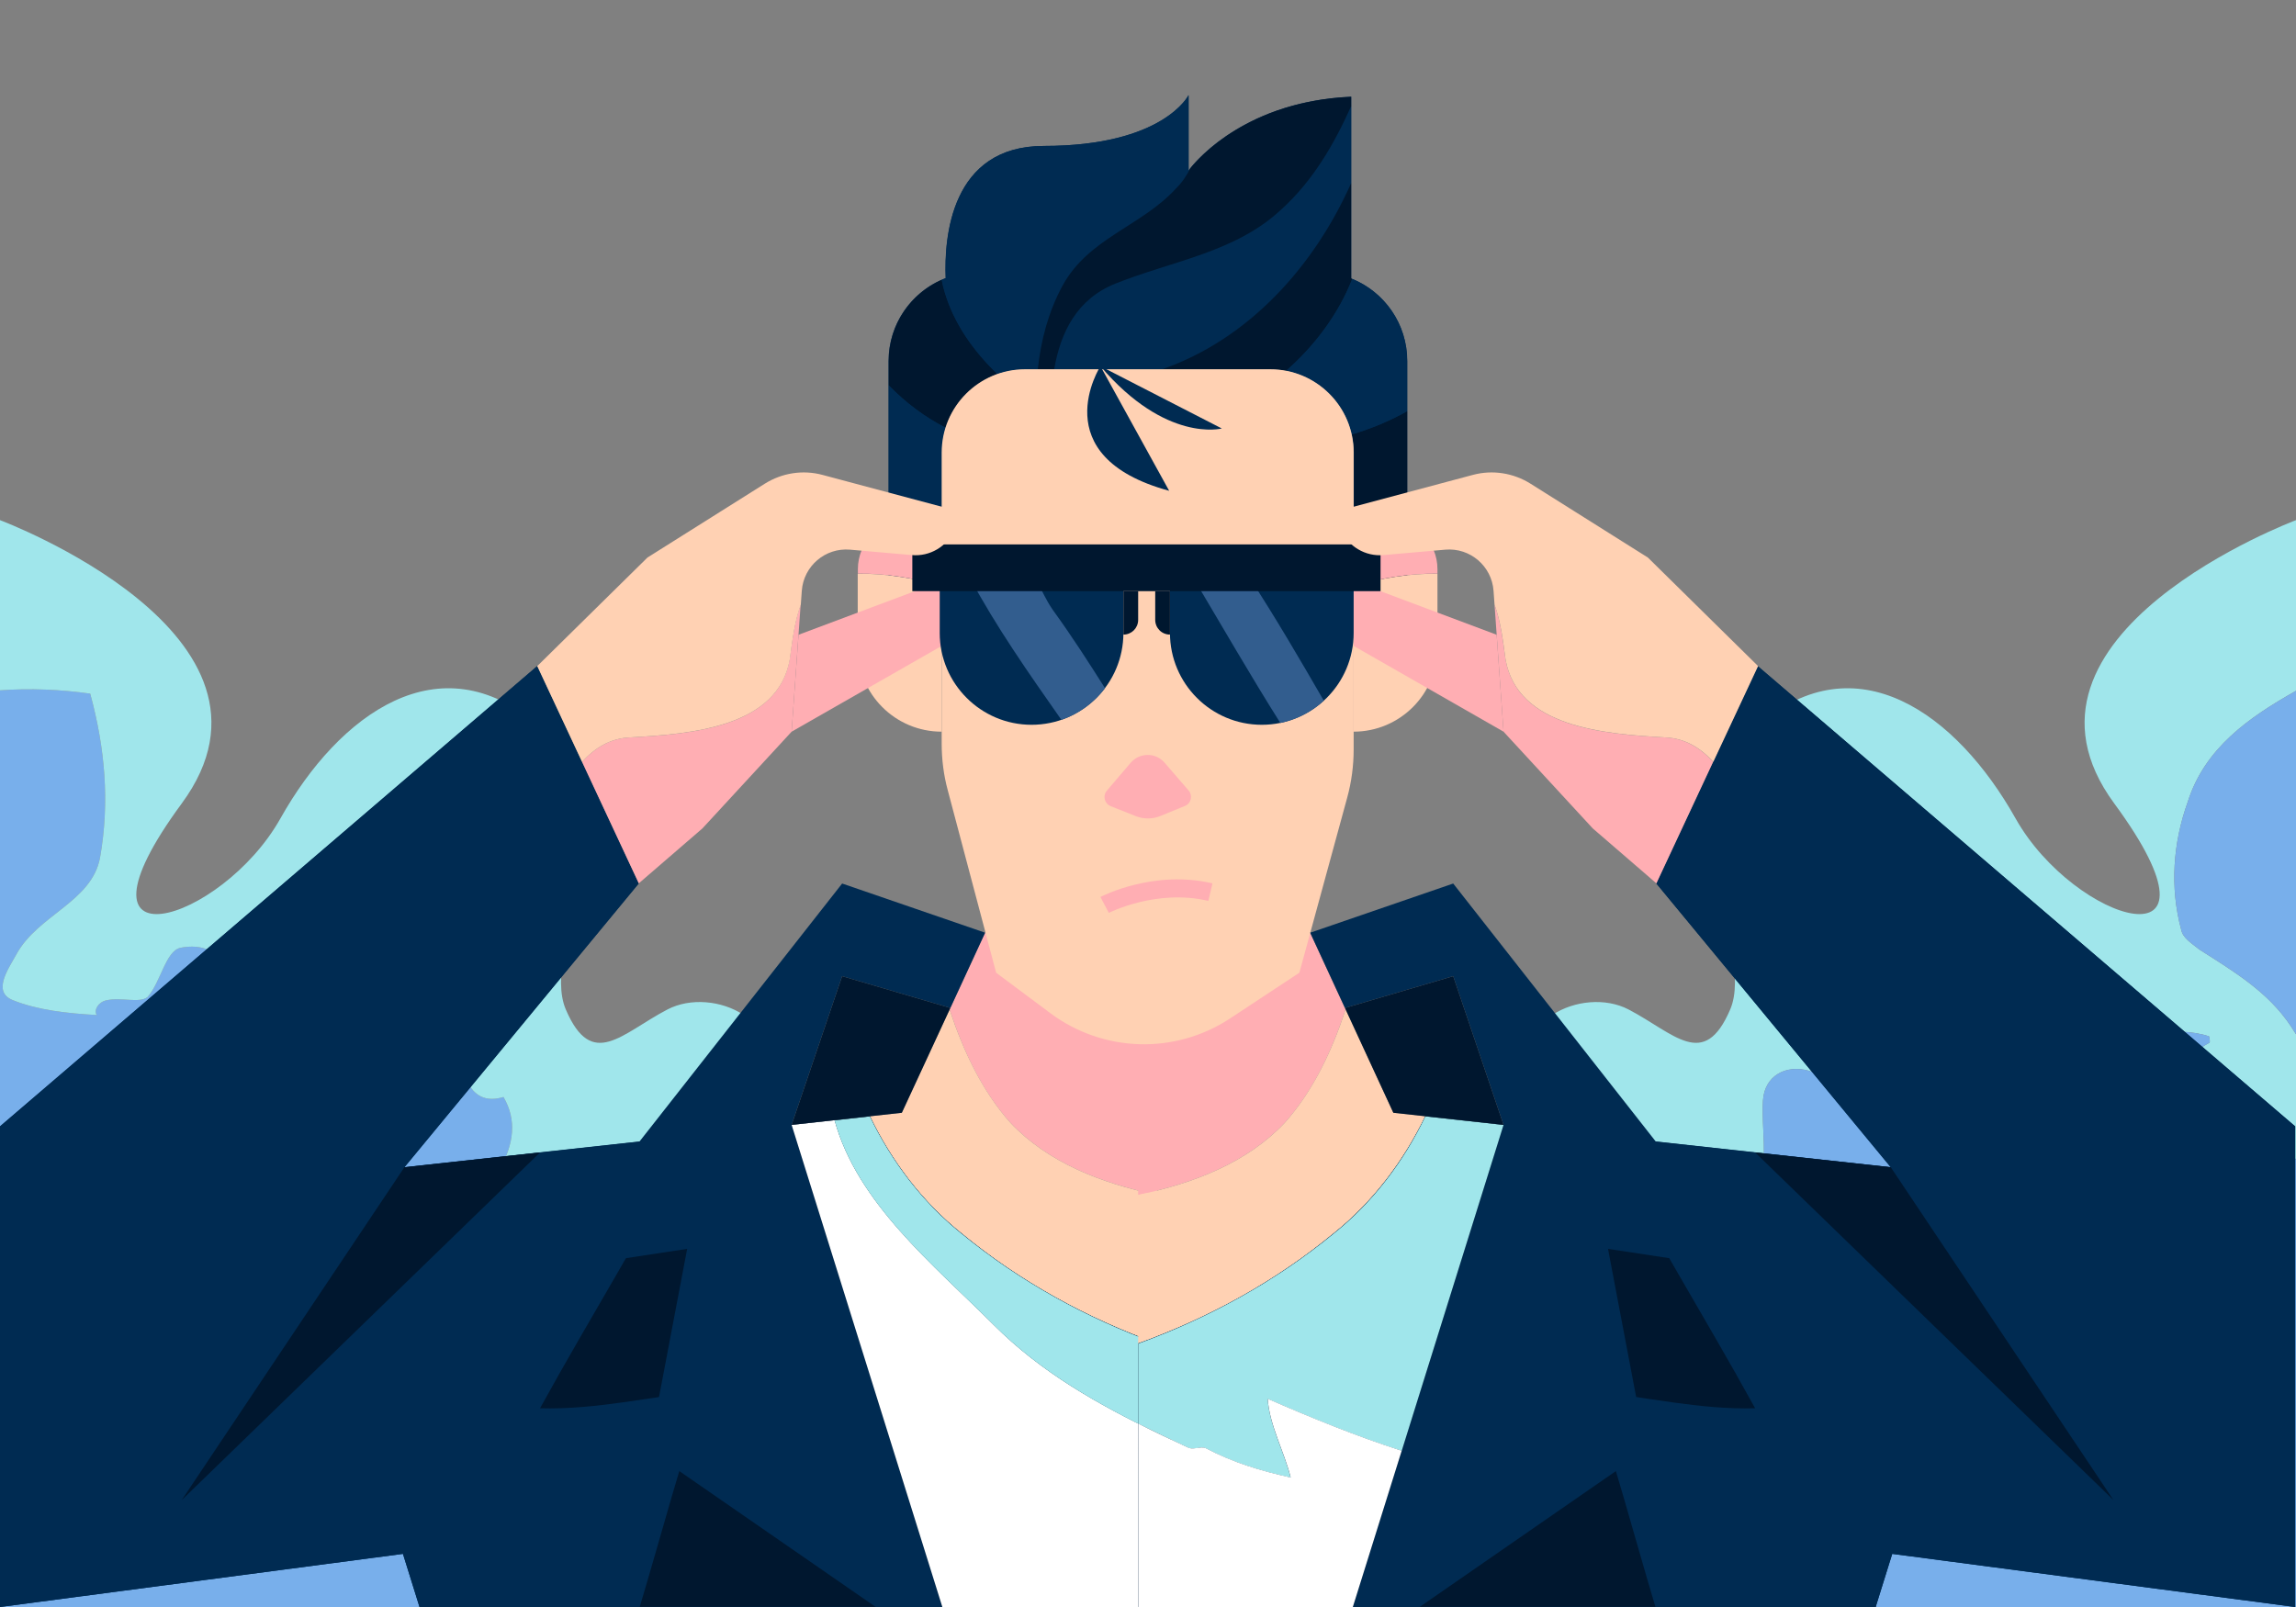 <svg xmlns="http://www.w3.org/2000/svg" xmlns:xlink="http://www.w3.org/1999/xlink" id="Layer_1" x="0px" y="0px" viewBox="0 0 1400 980" xml:space="preserve"><rect x="0" y="0" width="1400" height="980" fill="#808080" stroke="none"/> <path fill="#78AFEB" d="M372,727c-25,13-27,48-48,67c-19,17-44,4-52-13c-5-11,0-22,6-31c18-24,46-52,29-81c-20,6-24-13-30-28 c-2-3-6-6-7-5c-12,10-21,22-33,32c-21,18-47,11-70,10c-7,0-11-7-11-13c-5-33-5-95-46-87c-9,2-12,21-20,30c-5,4-16,0-25,2 c-5,1-8,6-6,9c-18-1-36-3-51-9c-13-5-3-19,2-28c13-24,46-32,51-59c6-34,3-67-6-100c-18-2.5-36.6-3.4-55-2v559h255.8 c0,0,99-145,161-240.3C404.7,726.1,389.4,718.3,372,727z"></path> <path fill="#A0E6EB" d="M407,615.6c-28,14.6-46,37.4-62,0S387,493,327.6,442S207,435,171,499.1S35,593,110.8,490S0,317.2,0,317.2 V421c18.4-1.4,37-0.5,55,2c9,33,12,66,6,100c-5,27-38,35-51,59c-5,9-15,23-2,28c15,6,33,8,51,9c-2-3,1-8,6-9c9-2,20,2,25-2 c8-9,11-28,20-30c41-8,41,54,46,87c0,6,4,13,11,13c23,1,49,8,70-10c12-10,21-22,33-32c1-1,5,2,7,5c6,15,10,34,30,28 c17,29-11,57-29,81c-6,9-11,20-6,31c8,17,33,30,52,13c21-19,23-54,48-67c17.4-8.7,32.7-0.9,44.8,12.7c23.7-36.4,42-65.6,47.3-76.7 C483.3,623,435,601,407,615.6z"></path> <path fill="#A0E6EB" d="M1289.2,490c75.8,103-24.2,73.2-60.2,9.1S1131.8,391,1072.4,442s-1.4,136.2-17.4,173.6s-34,14.6-62,0 s-76.3,7.4-57.2,47.4c5.8,12.2,27.6,46.5,54.9,88.3c1-3.2,2-6.3,3.3-9.3c2-5,1-9,5-13c7-8,14-16,23-21c15-8,24,8,37,14 c5,2,14,2,14,0c5-16,1-34,2-51c1-15,14-22,28-18c16,6,33,8,44,1c26-16,29-50,44-77c7-12,21-13,32-9c19,7,41,12,56,25c7,5-3,25,7,31 c18,10,40,1,61,8c0,0,1,4,0,4c-30,16-39,59-15,79c19,15,46,9,63-4c1.8-1.4,3.5-2.9,5-4.5v-75.8c-1-1.6-2-3.2-3-4.7 c-14-21-34-33-56-47c-5-4-10-7-11-12c-7-26-5-53,4-78c10.3-32.7,37.2-51.5,66-67.7V317.2C1400,317.2,1213.4,387,1289.2,490z"></path> <path fill="#78AFEB" d="M1395,711c-17,13-44,19-63,4c-24-20-15-63,15-79c1,0,0-4,0-4c-21-7-43,2-61-8c-10-6,0-26-7-31 c-15-13-37-18-56-25c-11-4-25-3-32,9c-15,27-18,61-44,77c-11,7-28,5-44-1c-14-4-27,3-28,18c-1,17,3,35-2,51c0,2-9,2-14,0 c-13-6-22-22-37-14c-9,5-16,13-23,21c-4,4-3,8-5,13c-1.2,3-2.3,6.1-3.3,9.3c62.2,95,153.4,228.7,153.4,228.7H1400V706.5 C1398.5,708.1,1396.8,709.6,1395,711z"></path> <path fill="#78AFEB" d="M1334,489c-9,25-11,52-4,78c1,5,6,8,11,12c22,14,42,26,56,47c1,1.5,2,3.1,3,4.7V421.3 C1371.2,437.5,1344.3,456.3,1334,489z"></path> <path fill="#002B52" d="M823.9,169.8V59c-69.6,3-99.2,45-99.2,45V58c0,0-15.2,31-88.2,31c-56.9,0-60.9,56-59.9,80.6 c-20.3,7.8-34.8,27.5-34.8,50.6v140.3h32.5V276c0-28.1,22.8-50.8,50.8-50.8h149.6c28.1,0,50.8,22.8,50.8,50.8v84.5h32.5V220.2 C858.1,197.3,844,177.8,823.9,169.8z"></path> <path fill="#002B52" d="M823.9,111.6v-47C813.4,88,800.7,110.2,781,128c-28,26-66,31-101,45c-23.2,9.4-33.3,29.5-37.2,52.2h65.8 C761.2,206.9,801.2,162.7,823.9,111.6z"></path> <path fill="#00172F" d="M823.9,111.6c-22.7,51.1-62.7,95.3-115.3,113.6h66.1c3.3,0,6.4,0.3,9.5,0.9c17.5-15.3,32-34.8,40.3-56 c-0.2-0.1-0.4-0.2-0.6-0.3V111.6z"></path> <path fill="#00172F" d="M825.6,276v84.5h32.5V250.7c-10.6,6-22.1,10.7-33.7,14.2C825.2,268.5,825.6,272.2,825.6,276z"></path> <path fill="#002B52" d="M824.6,170.1c-8.3,21.2-22.7,40.7-40.3,56c19.9,3.8,35.7,19.1,40.1,38.8c11.7-3.5,23.1-8.2,33.7-14.2v-30.5 C858.1,197.6,844.2,178.2,824.6,170.1z"></path> <path fill="#00172F" d="M608.2,228.1c-14.9-14.3-26.7-31.3-32.2-50.1c-0.8-2.5-1.4-4.9-1.8-7.4c-19,8.4-32.3,27.4-32.3,49.6V235 c10.2,10.5,22,19.4,34.8,25.9C581.4,245.6,593.2,233.5,608.2,228.1z"></path> <path fill="#002B52" d="M541.9,235v125.5h32.5V276c0-5.3,0.8-10.3,2.3-15.1C563.9,254.4,552.1,245.5,541.9,235z"></path> <path fill="#002B52" d="M717,115c3.5-3.5,6.5-7.7,8.7-12.2c-0.6,0.8-0.9,1.2-0.9,1.2V58c0,0-15.2,31-88.2,31 c-56.9,0-60.9,56-59.9,80.6c-0.8,0.3-1.6,0.7-2.5,1c0.5,2.4,1.1,4.9,1.8,7.4c5.5,18.9,17.3,35.9,32.2,50.1 c5.3-1.9,11.1-2.9,17.1-2.9h7.6c1.8-17.8,6.5-35.2,15.2-51.2C664,145,696,138,717,115z"></path> <path fill="#00172F" d="M823.9,64.7V59c-62.6,2.7-92.8,36.9-98.2,43.8c-2.2,4.5-5.1,8.7-8.7,12.2c-21,23-53,30-69,59 c-8.7,16-13.3,33.4-15.2,51.2h10c3.9-22.7,13.9-42.8,37.2-52.2c35-14,73-19,101-45C800.7,110.2,813.4,88,823.9,64.7z"></path> <path fill="#FFD1B3" d="M523,349.9V395c0,28.3,22.9,51.2,51.2,51.2h0v-88.9C557.4,352.6,540.1,349.6,523,349.9z"></path> <path fill="#FFD1B3" d="M876.5,349.9V395c0,28.3-22.9,51.2-51.2,51.2h0v-88.9C842.2,352.6,859.4,349.6,876.5,349.9z"></path> <path fill="#FFAEB3" d="M705.5,728.7V593.2l-97-41.4l-29.5,63.8c8.4,25.4,19.7,49.7,37.2,69.2C639.1,709,671.5,721.6,705.5,728.7z"></path> <path fill="#FFD1B3" d="M616.2,684.8c-17.4-19.5-28.8-43.8-37.2-69.2l-29.1,63l-19.5,2.1c13.1,27.4,32,52.4,55.8,71.4 c35.9,29.5,76.4,51.6,119.3,67.2v-90.6C671.5,721.6,639.1,709,616.2,684.8z"></path> <path fill="#002B52" d="M530.4,680.8l-283.8,31.1l142.9-173.1l-61.9-132.5L0,686.9V980l245.7-32.4l10.1,32.4h449.7V819.3 c-43-15.5-83.4-37.6-119.3-67.2C562.5,733.2,543.6,708.1,530.4,680.8z"></path> <path fill="#002B52" d="M329.3,858.8c30.6-55.6,64.5-109.6,93.5-166.3l-176.3,19.3l142.9-173.1l-61.9-132.5L0,686.9V980l245.7-32.4 l10.1,32.4h134.3c13.1-43.8,24.7-88.3,39.7-131.5C396.7,851.6,363.5,859.9,329.3,858.8z"></path> <path fill="#00172F" d="M705.5,819.3c-43-15.5-83.4-37.6-119.3-67.2c-23.7-19-42.6-44-55.8-71.4l-107.6,11.8 c-29.1,56.7-62.9,110.7-93.5,166.3c34.2,1,67.3-7.2,100.5-10.4c-15,43.2-26.6,87.8-39.7,131.5h315.4V819.3z"></path> <path fill="#FFAEB3" d="M384.2,449.7c-12.2,0.5-21.6,6.5-29.3,14.9l34.6,74.1l38.8-33.5l54.4-59l5.5-77.5c-3.7,10.2-5,21.3-6.7,33.4 C474.3,443.5,421.5,447.7,384.2,449.7z"></path> <polygon fill="#FFAEB3" points="486.9,387.1 574.2,354.4 574.2,393.9 482.7,446.2 "></polygon> <polygon fill="#002B52" points="579.5,614.7 513.5,595.3 482.7,686 574.6,980 534,980 395.7,884.3 419,761.6 327.6,775.5 513.5,538.8 600.7,568.8 "></polygon> <g> <path fill="#FFFFFF" d="M508.9,683.1l-26.2,2.9l91.9,294h130.9V873.8c-36.1-17.5-70.7-36.9-99.5-65.8 C569.1,771.1,522.6,733.5,508.9,683.1z"></path> <path fill="#A0E6EB" d="M586.2,752.2c-23.7-19-42.6-44-55.8-71.4l-21.5,2.4c13.7,50.4,60.2,88,97.1,124.9 c28.8,28.8,63.4,48.3,99.5,65.8v-54.5C662.5,803.8,622.1,781.7,586.2,752.2z"></path> </g> <polygon fill="#00172F" points="579.5,614.7 513.5,595.3 482.7,686 549.9,678.6 "></polygon> <polygon fill="#00172F" points="246.6,711.8 110.8,914.8 329.3,702.8 "></polygon> <path fill="#FFAEB3" d="M574.2,357.3v-40.2h-21.1c-16.6,0-30,13.4-30,30v2.7C540.1,349.6,557.4,352.6,574.2,357.3z"></path> <path fill="#FFAEB3" d="M541.7,343.6"></path> <path fill="#FFAEB3" d="M694,728.7V593.2l97-41.4l29.5,63.8c-8.4,25.4-19.7,49.7-37.2,69.2C760.4,709,728.1,721.6,694,728.7z"></path> <path fill="#FFD1B3" d="M783.3,684.8c17.4-19.5,28.8-43.8,37.2-69.2l29.1,63l19.5,2.1c-13.1,27.4-32,52.4-55.8,71.4 c-35.9,29.5-76.4,51.6-119.3,67.2v-90.6C728.1,721.6,760.4,709,783.3,684.8z"></path> <path fill="#002B52" d="M869.1,680.8l283.8,31.1L1010,538.8l61.9-132.5l327.6,280.6V980l-245.7-32.4l-10.1,32.4H694V819.3 c43-15.5,83.4-37.6,119.3-67.2C837.1,733.2,856,708.1,869.1,680.8z"></path> <path fill="#002B52" d="M1070.2,858.8c-30.6-55.6-64.5-109.6-93.5-166.3l176.3,19.3L1010,538.8l61.9-132.5l327.6,280.6V980 l-245.7-32.4l-10.1,32.4h-134.3c-13.1-43.8-24.7-88.3-39.7-131.5C1002.9,851.6,1036,859.9,1070.2,858.8z"></path> <path fill="#00172F" d="M694,819.3c43-15.5,83.4-37.6,119.3-67.2c23.7-19,42.6-44,55.8-71.4l107.6,11.8 c29.1,56.7,62.9,110.7,93.5,166.3c-34.2,1-67.3-7.2-100.5-10.4c15,43.2,26.6,87.8,39.7,131.5H694V819.3z"></path> <path fill="#FFD1B3" d="M607.4,593.2l33.1,24.7c32.2,24,76,25.3,109.5,3.2l42.3-27.9l29.2-106.9c2.6-9.5,3.9-19.4,3.9-29.3V276 c0-28.1-22.8-50.8-50.8-50.8H625c-28.1,0-50.8,22.8-50.8,50.8v177.5c0,9.6,1.2,19.2,3.7,28.4L607.4,593.2z"></path> <path fill="#FFAEB3" d="M1015.3,449.7c12.2,0.5,21.6,6.5,29.3,14.9l-34.6,74.1l-38.8-33.5l-54.4-59l-5.5-77.5 c3.7,10.2,5,21.3,6.7,33.4C925.2,443.5,978,447.7,1015.3,449.7z"></path> <polygon fill="#FFAEB3" points="912.6,387.1 825.4,354.4 825.4,393.9 916.8,446.2 "></polygon> <polygon fill="#002B52" points="820.1,614.7 886.1,595.3 916.8,686 824.9,980 865.6,980 1003.8,884.3 980.5,761.6 1071.9,775.5 886.1,538.8 798.9,568.8 "></polygon> <g> <path fill="#A0E6EB" d="M869.1,680.8c-13.1,27.4-32,52.4-55.8,71.4c-35.9,29.5-76.4,51.6-119.3,67.2v48.8c10.2,5.1,20.6,10,31,14.9 c3,1,7-1,10,0c17,9,34,14,52,18c-4-16-13-32-14-48c26.8,11.7,54,22.8,81.7,31.7L916.8,686L869.1,680.8z"></path> <path fill="#FFFFFF" d="M787,901c-18-4-35-9-52-18c-3-1-7,1-10,0c-10.4-4.8-20.8-9.7-31-14.9V980h130.9l29.8-95.3 c-27.7-8.9-54.9-20-81.7-31.7C774,869,783,885,787,901z"></path> </g> <polygon fill="#00172F" points="820.1,614.7 886.1,595.3 916.8,686 849.6,678.6 "></polygon> <polygon fill="#00172F" points="1152.9,711.8 1288.7,914.8 1070.2,702.8 "></polygon> <path fill="#FFAEB3" d="M825.4,357.3v-40.2h21.1c16.6,0,30,13.4,30,30v2.7C859.4,349.6,842.2,352.6,825.4,357.3z"></path> <path fill="#FFAEB3" d="M857.9,343.6"></path> <path fill="#002B52" d="M629,442L629,442c-30.9,0-56-25.1-56-56v-34h112v34C685,416.9,659.9,442,629,442z"></path> <path fill="#002B52" d="M769.4,442L769.4,442c-30.9,0-56-25.1-56-56v-34h112v34C825.4,416.9,800.3,442,769.4,442z"></path> <path fill="#325D8E" d="M642,372c-4.4-6.3-7.4-13.4-10.9-20h-39.9c16.2,30.3,36.1,58.6,56,87c10.7-3.7,19.9-10.5,26.6-19.3 C663.8,403.9,653.6,388,642,372z"></path> <path fill="#325D8E" d="M761.7,352h-34.3c17.8,29.9,34.9,59.7,53.3,88.9c10.1-2.1,19.2-6.9,26.5-13.6 C792.5,401.9,777.7,376.5,761.7,352z"></path> <rect x="556.3" y="332" fill="#00172F" width="285.5" height="28.5"></rect> <path fill="#FFD1B3" d="M501.5,289.6c-12-3.2-24.7-1.2-35.2,5.4l-71.5,45l-67.2,66.2l27.3,58.4c7.7-8.4,17.1-14.4,29.3-14.9 c37.3-2.1,90.1-6.2,97.4-47.6c1.6-12.1,3-23.2,6.7-33.4l0.6-8.4c1.1-15.1,14.3-26.4,29.4-25.1l37.7,3.3c11,1,21.4-5.2,26-15.3 l4.9-10.8L501.5,289.6z"></path> <path fill="#FFD1B3" d="M898.1,289.6c12-3.2,24.7-1.2,35.2,5.4l71.5,45l67.2,66.2l-27.3,58.4c-7.7-8.4-17.1-14.4-29.3-14.9 c-37.3-2.1-90.1-6.2-97.4-47.6c-1.6-12.1-3-23.2-6.7-33.4l-0.6-8.4c-1.1-15.1-14.3-26.4-29.4-25.1l-37.7,3.3c-11,1-21.4-5.2-26-15.3 l-4.9-10.8L898.1,289.6z"></path> <path fill="#FFAEB3" d="M707.6,497.6l14.9-6.1c3.8-1.5,4.9-6.3,2.3-9.4l-14.7-17c-5.4-6.3-15.2-6.3-20.7,0.1l-14.5,17 c-2.6,3.1-1.5,7.8,2.3,9.4l15.3,6.1C697.4,499.6,702.8,499.6,707.6,497.6z"></path> <path fill="#00172F" d="M685,387L685,387v-26.5h9V378C694,383,690,387,685,387z"></path> <path fill="#00172F" d="M713.4,387L713.4,387l0-26.5h-9V378C704.4,383,708.4,387,713.4,387z"></path> <path fill="#002B52" d="M671,223.3c0,0-35.3,55,41.9,76L671,223.3z"></path> <path fill="#002B52" d="M745,261.3c0,0-34,9-74-38L745,261.3z"></path> <g> <path fill="#FFAEB3" d="M676.1,556.7L671,547c1.3-0.7,32.7-16.7,68.3-8.3l-2.5,10.7C705.1,541.9,676.4,556.6,676.1,556.7z"></path> </g> </svg>